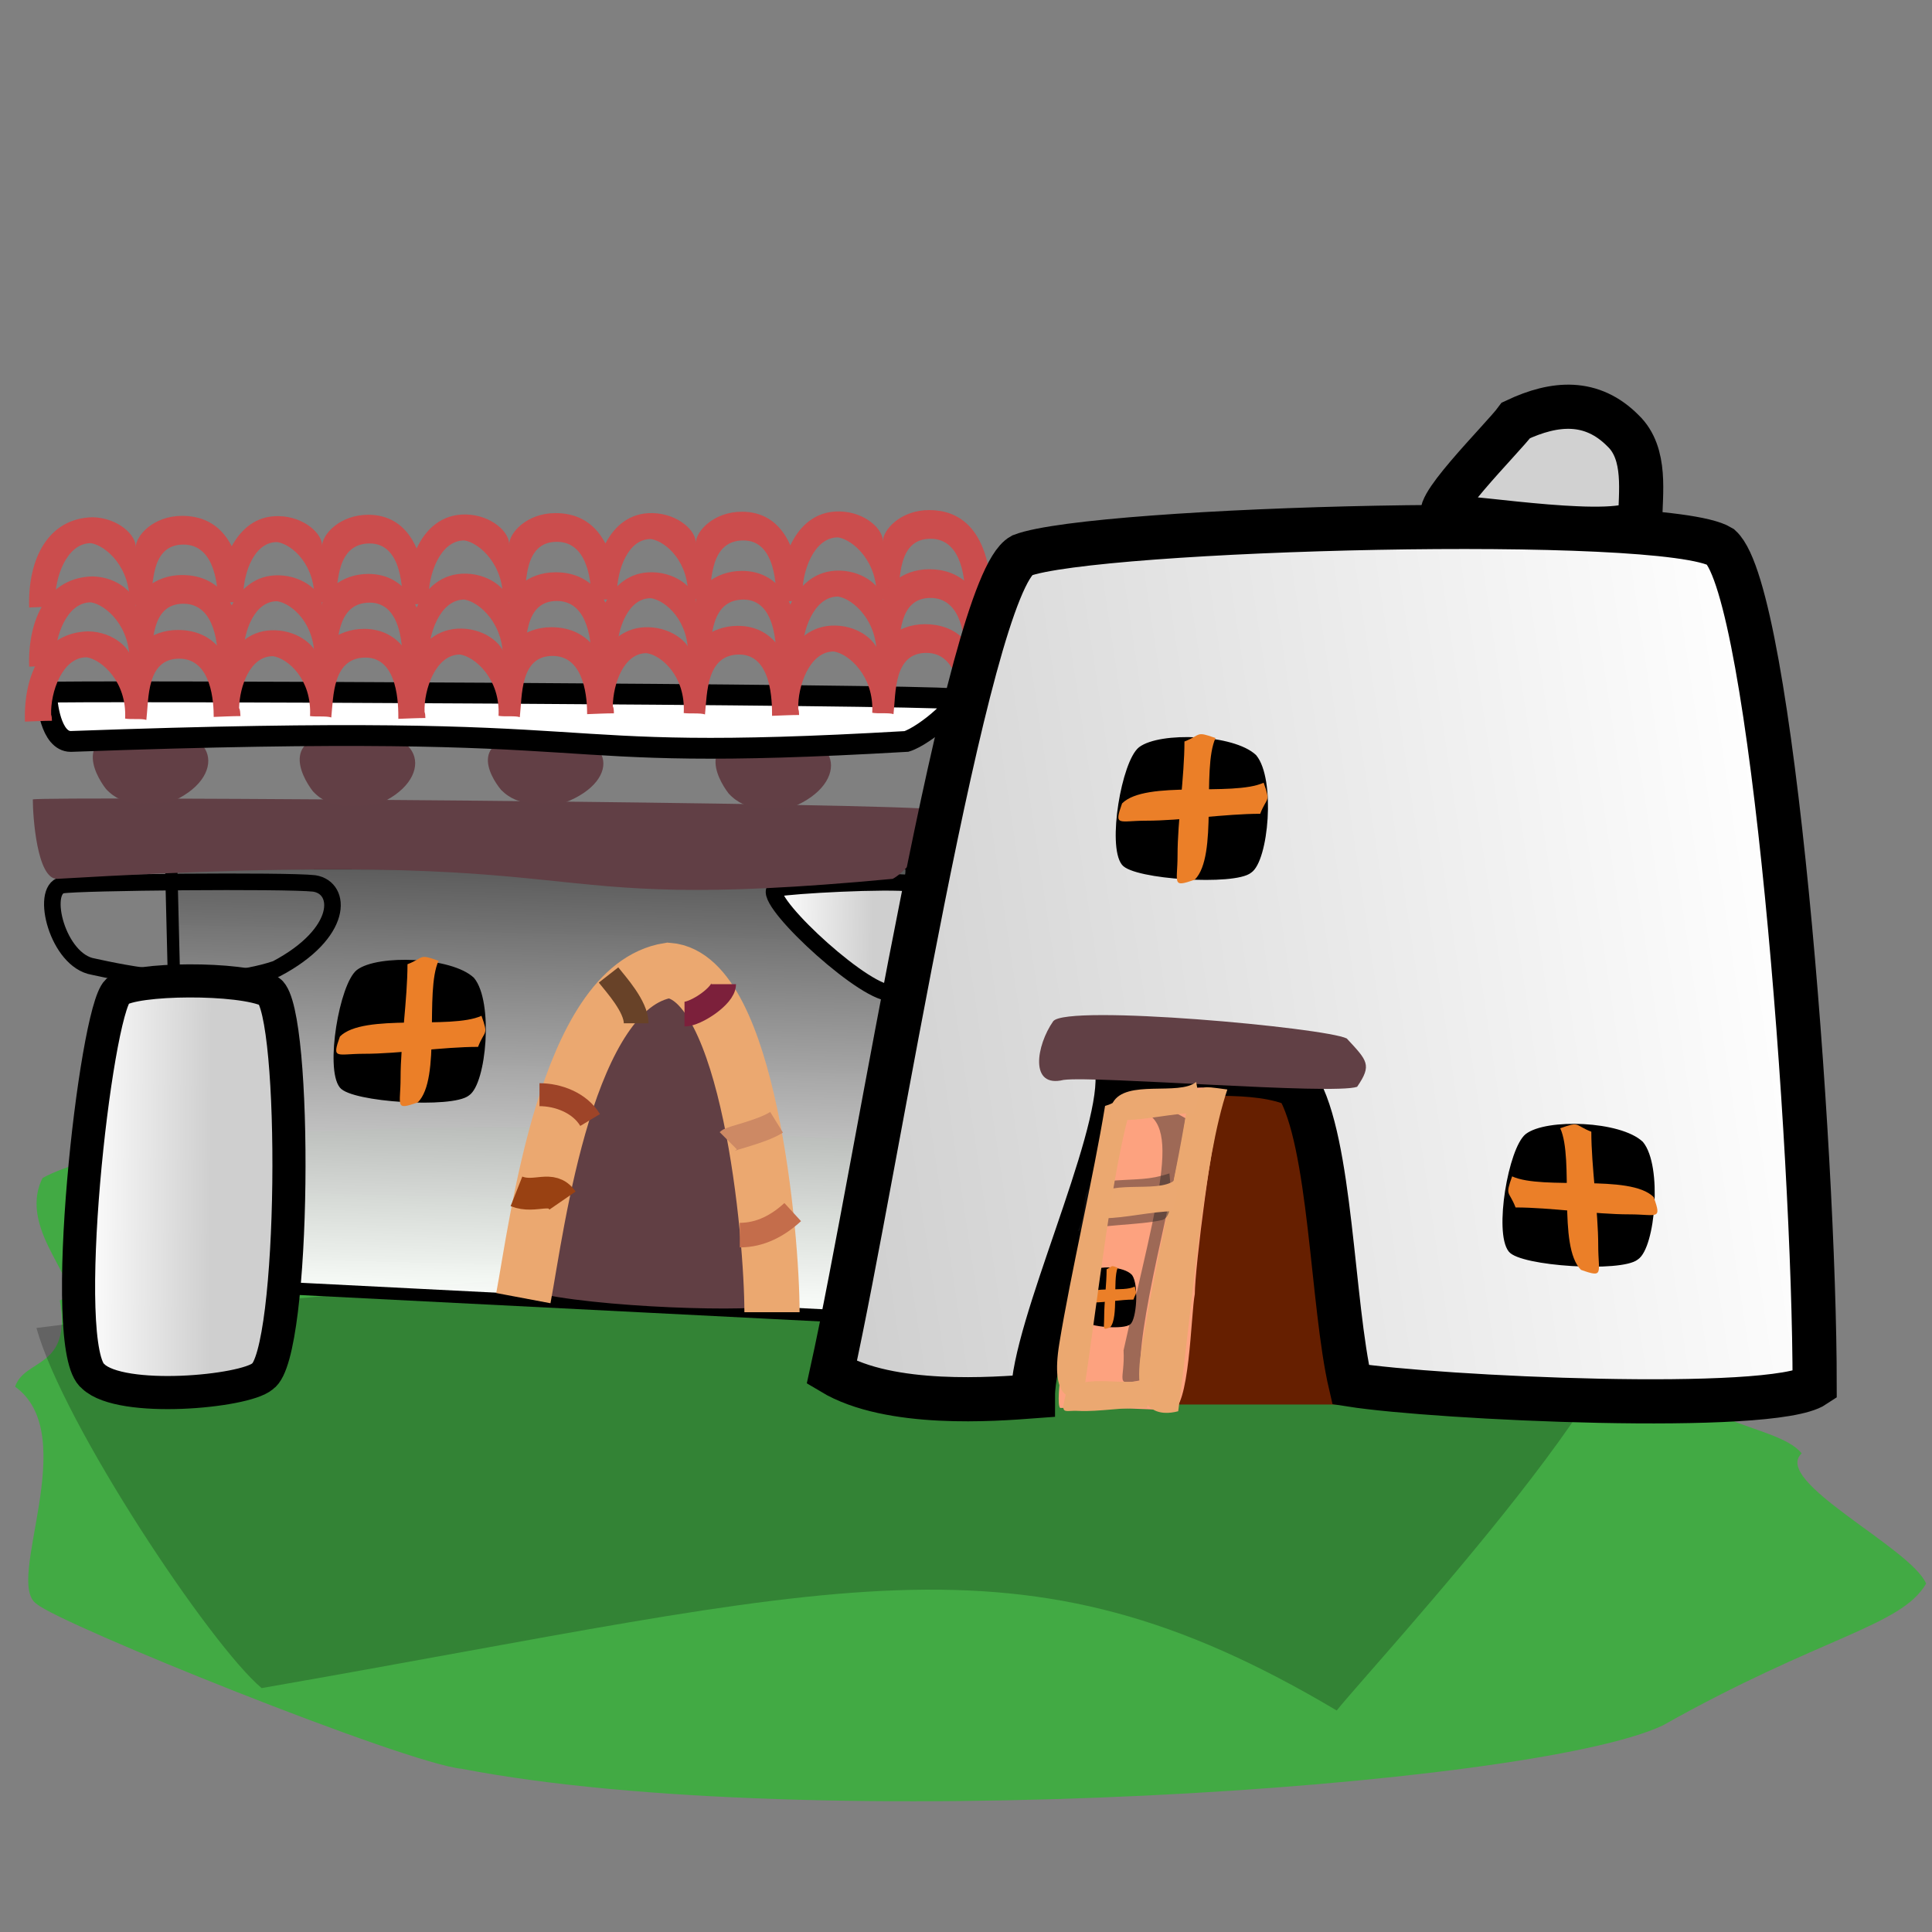 <?xml version="1.0" encoding="UTF-8" standalone="no"?>
<!DOCTYPE svg PUBLIC "-//W3C//DTD SVG 1.0//EN"
"http://www.w3.org/TR/2001/REC-SVG-20010904/DTD/svg10.dtd">
<!-- Created with Sodipodi ("http://www.sodipodi.com/") --><svg height="437.5" id="svg32" version="1.0" width="437.5" x="0" xmlns="http://www.w3.org/2000/svg" xmlns:xlink="http://www.w3.org/1999/xlink" y="0">
  <rect width="100%" height="100%" fill="#808080" stroke="none"/>
  <defs id="defs34">
    <linearGradient id="linearGradient60">
      <stop id="stop61" offset="0" style="stop-color:#ffffb2;stop-opacity:0.961;"/>
      <stop id="stop62" offset="1" style="stop-color:#000000;stop-opacity:0.459;"/>
    </linearGradient>
    <linearGradient id="linearGradient57">
      <stop id="stop58" offset="0" style="stop-color:#ffffff;stop-opacity:0.961;"/>
      <stop id="stop59" offset="1" style="stop-color:#000000;stop-opacity:1;"/>
    </linearGradient>
    <linearGradient id="linearGradient129">
      <stop id="stop130" offset="0" style="stop-color:#ffffff;stop-opacity:1;"/>
      <stop id="stop131" offset="1" style="stop-color:#cfcfcf;stop-opacity:1;"/>
    </linearGradient>
    <linearGradient id="linearGradient132" x1="1" x2="-2.53257006e-2" xlink:href="#linearGradient129" y1="0.52" y2="0.663"/>
    <linearGradient id="linearGradient142" x1="9.90621969e-2" x2="0.64" xlink:href="#linearGradient129" y1="0.446" y2="0.451"/>
    <linearGradient id="linearGradient48" x1="0.555" x2="0.611" xlink:href="#linearGradient57" y1="0.949" y2="-0.497"/>
    <linearGradient id="linearGradient49" x1="0.493" x2="0.571" xlink:href="#linearGradient129" y1="0.429" y2="0.514"/>
    <linearGradient id="linearGradient50" x1="0.451" x2="0.408" xlink:href="#linearGradient129" y1="0.429" y2="0.474"/>
    <linearGradient id="linearGradient53" x1="-0.337" x2="0.467" xlink:href="#linearGradient129" y1="0.549" y2="0.56"/>
    <linearGradient id="linearGradient54" x1="1.095" x2="0.413" xlink:href="#linearGradient129" y1="0.125" y2="0.812"/>
  </defs>
  <path d="M 13.547 294.46 C 16.312 310.042 5.587 307.516 3.421 314.013 C 18.729 325.038 0.87 358.26 8.279 363.199 C 13.54 367.802 91.75 399.323 104.604 400.549 C 183.315 415.731 346.655 404.88 376.542 390.72 C 412.357 370.56 430.468 368.374 436.169 358.612 C 432.794 350.517 401.135 335.413 407.994 329.125 C 402.279 321.982 377.646 322.722 383.093 307.501 C 365.829 302.568 379.721 307.469 367.367 298.327 C 362.751 297.173 361.548 287.187 356.882 287.187 C 314.794 258.935 53.119 243.162 9.641 266.752 C 3.439 279.085 20.793 292.045 13.547 294.46 z " id="path19" style="font-size:12;fill:#42aa44;fill-opacity:1;fill-rule:evenodd;"/>
  <path d="M 8.255 300.723 C 14.368 322.664 47.774 372.698 59.246 382.267 C 190.551 359.391 230.453 344.379 302.693 387.342 C 311.015 376.93 383.194 299.235 366.092 291.738 C 316.188 273.24 113.524 287 8.255 300.723 z " id="path20" style="font-size:12;fill-opacity:0.227;fill-rule:evenodd;"/>
  <path d="M 38.753 195.498 L 41.099 290.507 L 202.968 298.718 L 206.486 195.498 L 38.753 195.498 z " id="path1024" style="font-size:12;fill:url(#linearGradient48);fill-opacity:1;fill-rule:evenodd;stroke:#000000;stroke-width:2.785;"/>
  <path d="M 343.288 95.188 C 352.169 90.999 360.491 90.444 367.529 97.534 C 373.003 102.747 371.439 111.87 371.439 117.865 C 366.815 122.489 334.1 117.083 327.648 117.083 C 322.175 117.083 340.317 99.254 343.288 95.188 z " id="path988" style="font-size:12;fill:#d1d1d1;fill-opacity:1;fill-rule:evenodd;stroke:#000000;stroke-width:10;"/>
  <path d="M 26.589 224.457 C 21.551 229.248 13.047 305.667 21.115 311.683 C 27.449 317.776 55.361 315.192 59.432 311.683 C 66.934 306.873 67.352 228.969 60.997 224.457 C 54.579 221.241 30.331 221.449 26.589 224.457 z " id="path1010" style="font-size:12;fill:url(#linearGradient142);fill-opacity:1;fill-rule:evenodd;stroke:#000000;stroke-width:7.5;"/>
  <path d="M 14.078 200.44 C 9.04 201.509 13.047 217.552 21.115 218.893 C 27.449 220.253 46.759 224.689 62.56 219.395 C 77.882 211.304 77.517 201.057 71.162 200.051 C 64.744 199.334 17.82 199.77 14.078 200.44 z " id="path1012" style="font-size:12;fill:url(#linearGradient142);fill-opacity:1;fill-rule:evenodd;stroke:#000000;stroke-width:3.75;"/>
  <path d="M 175.895 201.172 C 171.285 202.29 193.556 223.358 200.939 224.762 C 206.734 226.184 212.478 201.103 206.663 200.05 C 200.79 199.3 179.319 200.47 175.895 201.172 z " id="path1013" style="font-size:12;fill:url(#linearGradient142);fill-opacity:1;fill-rule:evenodd;stroke:#000000;stroke-width:3.75;"/>
  <path d="M 7.431 181.031 C 7.431 184.779 8.358 199.017 12.905 199.017 C 144.627 191.275 112.388 207.446 202.142 199.016 C 206.431 196.872 215.988 183.377 212.308 183.377 C 205.967 181.792 8.895 180.249 7.431 181.031 z " id="path1014" style="font-size:12;fill:#613f45;fill-opacity:1;fill-rule:evenodd;"/>
  <path d="M 23.983 178.642 C 28.153 183.148 33.06 181.782 38.319 181.782 C 51.865 176.312 49.812 163.549 32.454 165.676 C 16.117 165.271 21.25 175.101 23.983 178.642 z " id="path1015" style="font-size:12;fill:#623f45;fill-opacity:1;fill-rule:evenodd;"/>
  <path d="M 113.453 178.85 C 117.624 183.069 122.53 181.79 127.789 181.79 C 141.335 176.668 139.282 164.718 121.924 166.71 C 105.588 166.331 110.721 175.534 113.453 178.85 z " id="path1016" style="font-size:12;fill:#623f45;fill-opacity:1;fill-rule:evenodd;"/>
  <path d="M 164.999 179.685 C 169.169 184.191 174.076 182.825 179.335 182.825 C 192.881 177.355 190.828 164.591 173.47 166.719 C 157.133 166.314 162.266 176.143 164.999 179.685 z " id="path1017" style="font-size:12;fill:#623f45;fill-opacity:1;fill-rule:evenodd;"/>
  <path d="M 70.836 179.164 C 75.006 183.669 79.913 182.304 85.172 182.304 C 98.718 176.834 96.665 164.07 79.307 166.197 C 62.97 165.792 68.104 175.622 70.836 179.164 z " id="path1018" style="font-size:12;fill:#623f45;fill-opacity:1;fill-rule:evenodd;"/>
  <path d="M 10.559 156.79 C 10.559 159.105 11.486 167.899 16.033 167.899 C 147.755 163.117 115.516 173.106 205.27 167.899 C 209.559 166.575 219.116 158.239 215.436 158.239 C 209.095 157.26 12.023 156.307 10.559 156.79 z " id="path1019" style="font-size:12;fill:#ffffff;fill-opacity:1;fill-rule:evenodd;stroke:#000000;stroke-width:4.716;"/>
  <path d="M 81.026 219.939 C 77.228 222.986 73.973 241.906 77.228 246.035 C 79.674 249.225 102.427 250.674 105.982 247.775 C 109.779 245.297 111.408 226.901 107.067 221.678 C 102.184 217.052 85.583 216.459 81.026 219.939 z " id="path1025" style="font-size:12;fill-opacity:1;fill-rule:evenodd;stroke:#000000;stroke-width:0.717;"/>
  <path d="M 109.036 230.027 C 101.998 233.235 82.352 229.342 76.975 234.719 C 75.069 240.045 76.2 238.629 82.449 238.629 C 90.317 238.629 100.34 237.065 108.254 237.065 C 109.763 233.155 110.681 234.637 109.036 230.027 z " id="path1026" style="font-size:12;fill:#eb7f28;fill-opacity:1;fill-rule:evenodd;"/>
  <path d="M 99.312 217.566 C 96.104 224.604 99.997 244.25 94.62 249.627 C 89.294 251.533 90.71 250.402 90.71 244.153 C 90.71 236.285 92.274 226.262 92.274 218.348 C 96.184 216.839 94.702 215.921 99.312 217.566 z " id="path1027" style="font-size:12;fill:#eb7f28;fill-opacity:1;fill-rule:evenodd;"/>
  <path d="M 117.732 292.344 C 128.273 296.372 166.997 297.867 174.817 296.372 C 170.397 253.439 170.882 216.635 151.357 215.829 C 128.45 213.651 120.929 273.819 117.732 292.344 z " id="path1030" style="font-size:12;fill:#613f44;fill-opacity:1;fill-rule:evenodd;stroke:#000000;stroke-width:1.25;"/>
  <path d="M 118.514 293.962 C 121.642 277.337 128.201 223.421 151.358 219.739 C 169.544 221.13 174.817 279.788 174.817 297.155 " id="path1028" style="font-size:12;fill:none;fill-opacity:1;fill-rule:evenodd;stroke:#eba870;stroke-width:12.5;"/>
  <path d="M 116.95 269.785 C 121.259 271.487 124.864 268.222 127.377 271.871 " id="path1031" style="font-size:12;fill:none;fill-opacity:1;fill-rule:evenodd;stroke:#994112;stroke-width:7.2;"/>
  <path d="M 122.164 247.89 C 126.342 247.89 131.262 249.69 133.633 253.625 " id="path1032" style="font-size:12;fill:none;fill-opacity:1;fill-rule:evenodd;stroke:#9e4428;stroke-width:5.2;"/>
  <path d="M 137.803 220.782 C 139.432 222.867 144.06 227.888 144.06 231.729 " id="path1033" style="font-size:12;fill:none;fill-opacity:1;fill-rule:evenodd;stroke:#684228;stroke-width:5.6;"/>
  <path d="M 164.911 258.316 C 165.566 257.661 172.202 256.407 175.86 254.146 " id="path1034" style="font-size:12;fill:none;fill-opacity:1;fill-rule:evenodd;stroke:#cd8964;stroke-width:5.5;"/>
  <path d="M 167.519 279.69 C 172.234 279.69 176.208 277.508 179.509 274.477 " id="path1035" style="font-size:12;fill:none;fill-opacity:1;fill-rule:evenodd;stroke:#c46d4b;stroke-width:5.567;"/>
  <path d="M 155.007 229.644 C 157.581 229.644 163.869 225.487 163.869 222.867 " id="path1036" style="font-size:12;fill:none;fill-opacity:1;fill-rule:evenodd;stroke:#7c203b;stroke-width:5.6;"/>
  <path d="M 20.975 117.129 C 26.725 117.254 30.913 121.191 30.726 124.004 C 30.726 121.254 34.788 116.816 41.226 116.816 C 45.351 116.816 49.726 118.316 52.476 123.691 C 54.601 119.816 57.976 116.754 63.163 116.879 C 68.913 117.004 73.163 120.941 72.913 123.754 C 72.913 121.004 76.976 116.566 83.413 116.566 C 87.476 116.566 91.788 118.316 94.351 124.191 C 96.351 119.879 99.976 116.379 105.538 116.504 C 111.288 116.629 115.475 120.566 115.288 123.379 C 115.288 120.629 119.35 116.191 125.788 116.191 C 129.913 116.191 134.288 117.691 137.101 123.066 C 139.163 119.129 142.601 116.066 147.788 116.191 C 153.538 116.316 157.788 120.254 157.538 123.066 C 157.538 120.316 161.601 115.879 168.038 115.879 C 172.101 115.879 176.413 117.629 178.976 123.504 C 180.976 119.191 184.601 115.691 190.163 115.816 C 195.913 115.941 200.1 119.879 199.913 122.691 C 199.913 119.941 203.975 115.504 210.413 115.504 C 216.788 115.504 223.913 119.129 224.6 135.004 C 222.85 135.004 220.288 135.129 218.538 135.191 C 218.538 132.129 218.163 122.004 210.725 122.004 C 203.288 122.004 203.85 131.066 203.288 135.879 C 202.288 135.504 199.788 135.816 198.475 135.566 C 198.913 127.191 193.101 122.191 189.788 121.691 C 184.226 121.629 181.538 129.691 181.726 134.691 C 181.851 135.004 181.913 135.504 181.913 136.066 C 180.163 136.066 177.601 136.191 175.788 136.254 C 175.788 133.191 175.788 122.379 168.351 122.379 C 160.913 122.379 161.101 131.129 160.601 135.941 C 159.601 135.566 157.101 135.816 155.788 135.629 C 156.226 127.254 150.726 122.566 147.413 122.066 C 142.163 122.004 139.788 129.129 139.726 134.066 C 139.913 134.379 139.976 135.004 139.976 135.691 C 138.226 135.691 135.663 135.816 133.913 135.879 C 133.913 132.816 133.538 122.691 126.1 122.691 C 118.663 122.691 119.225 131.754 118.663 136.566 C 117.663 136.191 115.163 136.504 113.85 136.254 C 114.288 127.879 108.475 122.879 105.163 122.379 C 99.601 122.316 96.913 130.379 97.101 135.379 C 97.226 135.691 97.288 136.191 97.288 136.754 C 95.538 136.754 92.976 136.879 91.163 136.941 C 91.163 133.879 91.163 123.066 83.726 123.066 C 76.288 123.066 76.476 131.816 75.976 136.629 C 74.976 136.254 72.476 136.504 71.163 136.316 C 71.601 127.941 66.101 123.254 62.788 122.754 C 57.601 122.691 55.226 129.566 55.101 134.504 C 55.351 134.879 55.351 135.566 55.413 136.316 C 53.663 136.316 51.101 136.441 49.351 136.504 C 49.351 133.441 48.976 123.316 41.538 123.316 C 34.1 123.316 34.663 132.379 34.1 137.191 C 33.1 136.816 30.601 137.129 29.288 136.879 C 29.725 128.504 23.913 123.504 20.601 123.004 C 15.038 122.941 12.351 131.004 12.538 136.004 C 12.663 136.316 12.726 136.816 12.726 137.379 C 10.975 137.379 8.413 137.504 6.6 137.566 C 6.262 126.382 11.014 117.342 20.975 117.129 z " id="path683" style="font-size:12;fill:#cb4d4d;fill-opacity:1;fill-rule:evenodd;stroke-linejoin:round;"/>
  <path d="M 20.975 130.528 C 26.725 130.653 30.913 134.59 30.725 137.403 C 30.725 134.653 34.788 130.215 41.226 130.215 C 45.351 130.215 49.726 131.715 52.476 137.09 C 54.601 133.215 57.976 130.153 63.163 130.278 C 68.913 130.403 73.163 134.34 72.913 137.153 C 72.913 134.403 76.976 129.965 83.413 129.965 C 87.476 129.965 91.788 131.715 94.351 137.59 C 96.351 133.278 99.976 129.778 105.538 129.903 C 111.288 130.028 115.475 133.965 115.288 136.778 C 115.288 134.028 119.35 129.59 125.788 129.59 C 129.913 129.59 134.288 131.09 137.101 136.465 C 139.163 132.528 142.601 129.465 147.788 129.59 C 153.538 129.715 157.788 133.653 157.538 136.465 C 157.538 133.715 161.601 129.278 168.038 129.278 C 172.101 129.278 176.413 131.028 178.976 136.903 C 180.976 132.59 184.601 129.09 190.163 129.215 C 195.913 129.34 200.1 133.278 199.913 136.09 C 199.913 133.34 203.975 128.903 210.413 128.903 C 216.788 128.903 223.913 132.528 224.6 148.403 C 222.85 148.403 220.288 148.528 218.538 148.59 C 218.538 145.528 218.163 135.403 210.725 135.403 C 203.288 135.403 203.85 144.465 203.288 149.278 C 202.288 148.903 199.788 149.215 198.475 148.965 C 198.913 140.59 193.101 135.59 189.788 135.09 C 184.226 135.028 181.538 143.09 181.726 148.09 C 181.851 148.403 181.913 148.903 181.913 149.465 C 180.163 149.465 177.601 149.59 175.788 149.653 C 175.788 146.59 175.788 135.778 168.351 135.778 C 160.913 135.778 161.101 144.528 160.601 149.34 C 159.601 148.965 157.101 149.215 155.788 149.028 C 156.226 140.653 150.726 135.965 147.413 135.465 C 142.163 135.403 139.788 142.528 139.726 147.465 C 139.913 147.778 139.976 148.403 139.976 149.09 C 138.226 149.09 135.663 149.215 133.913 149.278 C 133.913 146.215 133.538 136.09 126.1 136.09 C 118.663 136.09 119.225 145.153 118.663 149.965 C 117.663 149.59 115.163 149.903 113.85 149.653 C 114.288 141.278 108.475 136.278 105.163 135.778 C 99.601 135.715 96.913 143.778 97.101 148.778 C 97.226 149.09 97.288 149.59 97.288 150.153 C 95.538 150.153 92.976 150.278 91.163 150.34 C 91.163 147.278 91.163 136.465 83.726 136.465 C 76.288 136.465 76.476 145.215 75.976 150.028 C 74.976 149.653 72.476 149.903 71.163 149.715 C 71.601 141.34 66.101 136.653 62.788 136.153 C 57.601 136.09 55.226 142.965 55.101 147.903 C 55.351 148.278 55.351 148.965 55.413 149.715 C 53.663 149.715 51.101 149.84 49.351 149.903 C 49.351 146.84 48.976 136.715 41.538 136.715 C 34.1 136.715 34.663 145.778 34.1 150.59 C 33.1 150.215 30.6 150.528 29.288 150.278 C 29.725 141.903 23.913 136.903 20.601 136.403 C 15.038 136.34 12.351 144.403 12.538 149.403 C 12.663 149.715 12.726 150.215 12.726 150.778 C 10.975 150.778 8.413 150.903 6.6 150.965 C 6.262 139.782 11.014 130.741 20.975 130.528 z " id="path684" style="font-size:12;fill:#cb4d4d;fill-opacity:1;fill-rule:evenodd;stroke-linejoin:round;"/>
  <path d="M 265.091 221.085 L 265.091 318.05 L 316.701 318.05 L 316.701 221.085 L 265.091 221.085 z " id="path998" style="font-size:12;fill:#661f00;fill-opacity:1;fill-rule:evenodd;"/>
  <path d="M 20.018 142.97 C 25.768 143.095 29.956 147.032 29.768 149.845 C 29.768 147.095 33.831 142.657 40.268 142.657 C 44.393 142.657 48.768 144.157 51.518 149.532 C 53.643 145.657 57.018 142.595 62.206 142.72 C 67.956 142.845 72.206 146.782 71.956 149.595 C 71.956 146.845 76.018 142.407 82.456 142.407 C 86.518 142.407 90.831 144.157 93.393 150.032 C 95.393 145.72 99.018 142.22 104.581 142.345 C 110.331 142.47 114.518 146.407 114.331 149.22 C 114.331 146.47 118.393 142.032 124.831 142.032 C 128.956 142.032 133.331 143.532 136.143 148.907 C 138.206 144.97 141.643 141.907 146.831 142.032 C 152.581 142.157 156.831 146.095 156.581 148.907 C 156.581 146.157 160.643 141.72 167.081 141.72 C 171.143 141.72 175.456 143.47 178.018 149.345 C 180.018 145.032 183.643 141.532 189.206 141.657 C 194.956 141.782 199.143 145.72 198.956 148.532 C 198.956 145.782 203.018 141.345 209.456 141.345 C 215.831 141.345 222.956 144.97 223.643 160.845 C 221.893 160.845 219.331 160.97 217.581 161.032 C 217.581 157.97 217.206 147.845 209.768 147.845 C 202.331 147.845 202.893 156.907 202.331 161.72 C 201.331 161.345 198.831 161.657 197.518 161.407 C 197.956 153.032 192.143 148.032 188.831 147.532 C 183.268 147.47 180.581 155.532 180.768 160.532 C 180.893 160.845 180.956 161.345 180.956 161.907 C 179.206 161.907 176.643 162.032 174.831 162.095 C 174.831 159.032 174.831 148.22 167.393 148.22 C 159.956 148.22 160.143 156.97 159.643 161.782 C 158.643 161.407 156.143 161.657 154.831 161.47 C 155.268 153.095 149.768 148.407 146.456 147.907 C 141.206 147.845 138.831 154.97 138.768 159.907 C 138.956 160.22 139.018 160.845 139.018 161.532 C 137.268 161.532 134.706 161.657 132.956 161.72 C 132.956 158.657 132.581 148.532 125.143 148.532 C 117.706 148.532 118.268 157.595 117.706 162.407 C 116.706 162.032 114.206 162.345 112.893 162.095 C 113.331 153.72 107.518 148.72 104.206 148.22 C 98.643 148.157 95.956 156.22 96.143 161.22 C 96.268 161.532 96.331 162.032 96.331 162.595 C 94.581 162.595 92.018 162.72 90.206 162.782 C 90.206 159.72 90.206 148.907 82.768 148.907 C 75.331 148.907 75.518 157.657 75.018 162.47 C 74.018 162.095 71.518 162.345 70.206 162.157 C 70.643 153.782 65.143 149.095 61.831 148.595 C 56.643 148.532 54.268 155.407 54.143 160.345 C 54.393 160.72 54.393 161.407 54.456 162.157 C 52.706 162.157 50.143 162.282 48.393 162.345 C 48.393 159.282 48.018 149.157 40.581 149.157 C 33.143 149.157 33.706 158.22 33.143 163.032 C 32.143 162.657 29.643 162.97 28.331 162.72 C 28.768 154.345 22.956 149.345 19.643 148.845 C 14.081 148.782 11.393 156.845 11.581 161.845 C 11.706 162.157 11.768 162.657 11.768 163.22 C 10.018 163.22 7.456 163.345 5.643 163.407 C 5.305 152.224 10.057 143.183 20.018 142.97 z " id="path685" style="font-size:12;fill:#cb4d4d;fill-opacity:1;fill-rule:evenodd;stroke-linejoin:round;"/>
  <path d="M 188.36 310.817 C 198.526 264.778 218.857 132.723 231.369 125.782 C 247.79 119.491 376.814 116.007 389.62 123.827 C 401.259 134.504 410.929 259.709 410.929 313.75 C 401.31 320.163 325.337 316.618 305.851 313.553 C 301.606 295.401 301.442 258.435 293.731 245.815 C 284.42 241.686 270.054 243.567 253.068 243.567 C 253.802 259.231 233.91 300.842 233.91 316.192 C 225.382 316.827 201.555 318.734 188.36 310.817 z " id="path985" style="font-size:12;fill:url(#linearGradient132);fill-opacity:1;fill-rule:evenodd;stroke:#000000;stroke-width:10;"/>
  <path d="M 258.143 169.501 C 254.345 172.548 251.09 191.469 254.345 195.597 C 256.791 198.788 279.544 200.237 283.098 197.337 C 286.896 194.859 288.524 176.463 284.184 171.241 C 279.301 166.615 262.7 166.022 258.143 169.501 z " id="path986" style="font-size:12;fill-opacity:1;fill-rule:evenodd;stroke:#000000;stroke-width:0.717;"/>
  <path d="M 275.256 167.129 C 272.048 174.167 275.941 193.813 270.564 199.19 C 265.238 201.096 266.654 199.965 266.654 193.716 C 266.654 185.848 268.218 175.825 268.218 167.911 C 272.128 166.402 270.646 165.484 275.256 167.129 z " id="path989" style="font-size:12;fill:#eb7f28;fill-opacity:1;fill-rule:evenodd;"/>
  <path d="M 286.152 177.244 C 279.114 180.452 259.468 176.559 254.091 181.936 C 252.185 187.262 253.316 185.846 259.565 185.846 C 267.433 185.846 277.456 184.282 285.37 184.282 C 286.879 180.372 287.797 181.854 286.152 177.244 z " id="path990" style="font-size:12;fill:#eb7f28;fill-opacity:1;fill-rule:evenodd;"/>
  <path d="M 345.724 257.082 C 341.926 260.129 338.671 279.049 341.926 283.178 C 344.372 286.368 367.125 287.817 370.679 284.918 C 374.477 282.44 376.105 264.044 371.765 258.821 C 366.882 254.195 350.281 253.602 345.724 257.082 z " id="path987" style="font-size:12;fill-opacity:1;fill-rule:evenodd;stroke:#000000;stroke-width:0.717;"/>
  <path d="M 342.418 266.389 C 349.456 269.597 369.102 265.704 374.479 271.081 C 376.385 276.407 375.254 274.991 369.005 274.991 C 361.137 274.991 351.114 273.427 343.2 273.427 C 341.691 269.517 340.773 270.999 342.418 266.389 z " id="path991" style="font-size:12;fill:#eb7f28;fill-opacity:1;fill-rule:evenodd;"/>
  <path d="M 353.315 255.492 C 356.523 262.53 352.63 282.176 358.007 287.553 C 363.333 289.459 361.917 288.328 361.917 282.079 C 361.917 274.211 360.353 264.188 360.353 256.274 C 356.443 254.765 357.925 253.847 353.315 255.492 z " id="path993" style="font-size:12;fill:#eb7f28;fill-opacity:1;fill-rule:evenodd;"/>
  <path d="M 304.971 235.161 C 300.054 232.702 241.631 227.341 238.503 231.251 C 234.678 236.697 233.03 246.47 240.85 244.545 C 247.982 243.575 301.843 247.985 307.317 246.108 C 310.727 241.135 309.663 240.22 304.971 235.161 z " id="path994" style="font-size:12;fill:#614045;fill-opacity:1;fill-rule:evenodd;"/>
  <path d="M 276.821 250.018 C 274.544 255.331 270.565 287.387 270.565 293.027 C 269.67 297.501 269.419 319.614 265.091 319.614 C 261.581 318.736 242.748 318.832 240.068 318.832 C 237.562 316.326 249.944 254.71 254.925 249.236 C 263.918 248.454 276.821 242.524 276.821 250.018 z " id="path995" style="font-size:12;fill:#fda27f;fill-opacity:1;fill-rule:evenodd;"/>
  <path d="M 268.464 253.231 C 266.234 269.376 256.798 301.71 258.375 312.536 C 252.13 313.907 254.806 312.713 254.431 305.78 C 262.583 269.183 268.391 252.399 256.402 251.148 C 258.476 249.685 262.639 249.805 268.464 253.231 z " id="path1001" style="font-size:12;fill:#1d1d1f;fill-opacity:0.424;fill-rule:evenodd;"/>
  <path d="M 277.934 246.715 C 272.575 262.512 270.091 294.848 266.803 319.573 C 262.991 320.596 256.283 320.447 258.341 306.562 C 260.932 289.08 266.741 264.994 269.347 247.41 C 274.202 246.296 270.719 245.721 277.934 246.715 z " id="path1000" style="font-size:12;fill:#eba870;fill-opacity:1;fill-rule:evenodd;"/>
  <path d="M 250.896 267.439 C 257.999 266.889 260.06 267.288 264.822 265.712 C 265.426 271.956 265.248 275.536 263.241 276.26 C 257.914 277.491 249.138 277.243 244.07 278.805 C 247.249 271.518 243.133 269.093 250.896 267.439 z " id="path1003" style="font-size:12;fill:#1d1d1f;fill-opacity:0.424;fill-rule:evenodd;"/>
  <path d="M 265.997 267.258 C 262.082 270.466 250.111 266.573 247.119 271.95 C 246.059 277.276 246.688 275.86 250.165 275.86 C 254.542 275.86 261.16 274.296 265.562 274.296 C 266.401 270.386 266.912 271.868 265.997 267.258 z " id="path1002" style="font-size:12;fill:#eba871;fill-opacity:1;fill-rule:evenodd;"/>
  <path d="M 247.022 288.089 C 245.676 289.367 244.523 297.305 245.676 299.038 C 246.543 300.376 254.606 300.984 255.865 299.767 C 257.211 298.728 257.788 291.01 256.25 288.818 C 254.52 286.878 248.637 286.629 247.022 288.089 z " id="path1004" style="font-size:12;fill-opacity:1;fill-rule:evenodd;stroke:#000000;stroke-width:0.277;"/>
  <path d="M 253.086 287.093 C 251.949 290.046 253.329 298.289 251.423 300.545 C 249.536 301.344 250.038 300.87 250.038 298.248 C 250.038 294.947 250.592 290.742 250.592 287.421 C 251.978 286.788 251.452 286.403 253.086 287.093 z " id="path1005" style="font-size:12;fill:#eb7f28;fill-opacity:1;fill-rule:evenodd;"/>
  <path d="M 256.948 291.337 C 254.454 292.683 247.492 291.05 245.587 293.306 C 244.911 295.541 245.312 294.947 247.527 294.947 C 250.315 294.947 253.867 294.29 256.671 294.29 C 257.206 292.65 257.531 293.272 256.948 291.337 z " id="path1006" style="font-size:12;fill:#eb7f28;fill-opacity:1;fill-rule:evenodd;"/>
  <path d="M 256.354 249.797 C 251.872 264.179 248.708 293.619 245.306 316.129 C 242.561 317.061 237.815 316.924 239.876 304.283 C 242.471 288.368 247.631 266.439 250.241 250.43 C 253.728 249.416 251.286 248.892 256.354 249.797 z " id="path1007" style="font-size:12;fill:#eba870;fill-opacity:1;fill-rule:evenodd;"/>
  <path d="M 260.552 311.807 C 256.462 314.788 244.73 310.226 241.44 315.425 C 240.081 320.683 240.789 319.305 244.259 319.501 C 248.629 319.748 255.325 318.56 259.721 318.809 C 260.779 314.952 261.206 316.461 260.552 311.807 z " id="path1008" style="font-size:12;fill:#eba871;fill-opacity:1;fill-rule:evenodd;"/>
  <path d="M 270.863 245.015 C 266.948 248.223 254.977 244.33 251.986 249.707 C 250.925 255.033 251.554 253.617 255.031 253.617 C 259.408 253.617 266.026 252.053 270.428 252.053 C 271.268 248.143 271.778 249.625 270.863 245.015 z " id="path1009" style="font-size:12;fill:#eba871;fill-opacity:1;fill-rule:evenodd;"/>
</svg>
